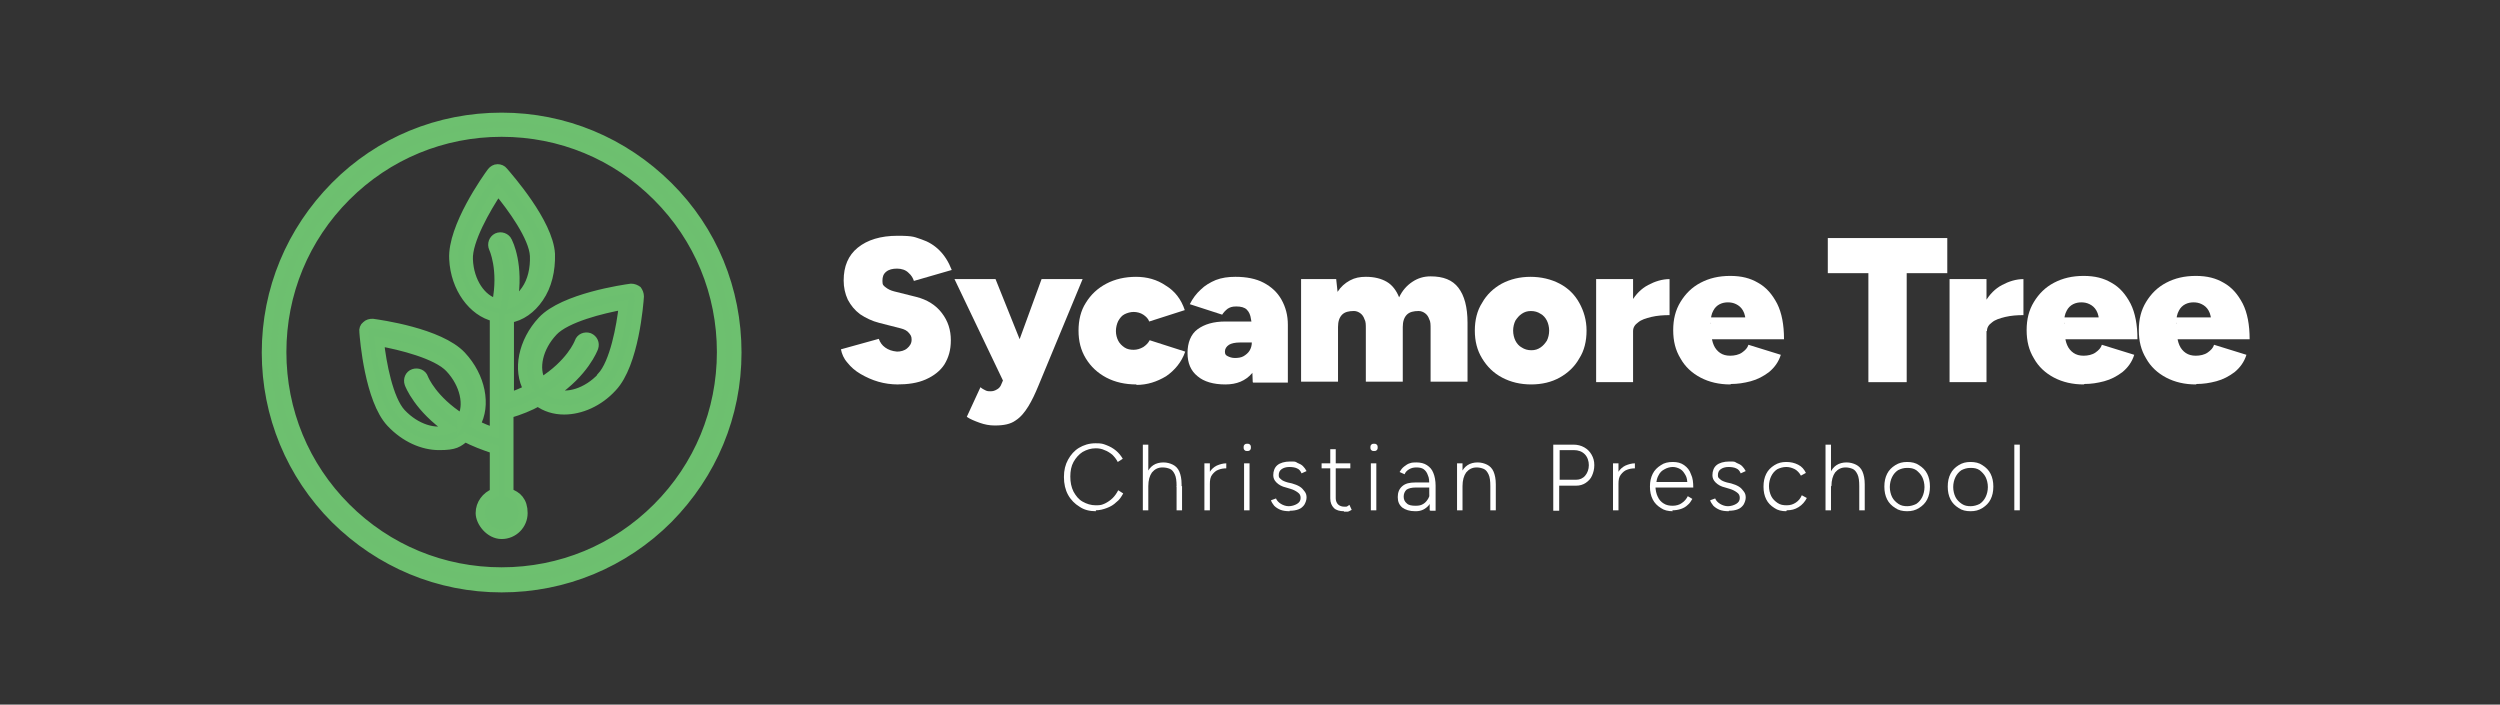 <svg xmlns="http://www.w3.org/2000/svg" xmlns:svgjs="http://svgjs.com/svgjs" viewBox="0 0 548.2 154.5"><rect x="0" y="0" width="548.2" height="154.5" fill="#333333" stroke="none"/><defs><style>      .cls-1 {        fill: #fff;      }      .cls-2 {        fill: #6dbf6f;      }      .cls-2, .cls-3 {        stroke: #6dc06f;        stroke-miterlimit: 10;        stroke-width: 2px;      }      .cls-3 {        fill: #6cbf6f;      }      .cls-4 {        fill: #61ce70;      }      .cls-5 {        display: none;      }    </style></defs><g><g id="svg"><g><g id="offset-fix-group"><g id="symbol-wrapper-1" class="cls-5"><g id="symbol-bg-wrapper-1"><g id="symbol-1"><g id="gsymbol-1"><g id="surface1"><path class="cls-4" d="M122.6,64.8c.2-1.8,0-3.6-.4-5.7-.3-1.2-.8-2.3-1.5-3.3-.7-1.1-1.4-2-2.1-2.7-1.5-1.4-2.6-2.2-3.1-2.4-.4-.3-1.1-.7-2-1.2-.9-.5-1.9-1.2-2.8-1.9-2-1.7-3.1-2.7-3.3-3,.2.2,1.3,1.1,3.5,2.5,1,.6,2,1.1,2.9,1.5,1,.5,1.7.8,2.1,1.1.5.2,1.7,1.1,3.3,2.5,1.7,1.4,3.1,3.5,4.2,6.4.4,1.5.6,2.9.7,4.3h.1c-.5.6-1,1.2-1.7,1.8ZM104,38.1c-.1.3,0,2.3.5,6.2.4,3.9,1.7,8,3.9,12.5,2.2,4.4,5.8,7.5,10.9,9.4h.3c-.7.8-1.4,1.7-2.1,2.8-1.5,1.9-2.6,4.6-3.5,8.1-.8,3.5-.2,7.1,1.8,10.8,1.9,3.4,3.9,6.3,5.9,8.6,2.1,2.3,3.4,4.4,4.1,6.5.9,2.9,1.4,5,1.5,6.3v.4c-1.2-3.5-3.2-6.7-6-9.5-7.7,0-14.7.1-20.8.3-6.1.1-11,.3-14.6.6-3.6.3-5.4.5-5.5.8.1.3,2.2.6,6.4.8,4.2.3,9.7.4,16.8.6-1.7.3-2.6.5-2.7.8,0,.3,1.1.6,3.1.8,2,.2,4.7.4,8.2.6-5.7.3-10.4.7-13.9,1.3-3.5.6-5.3,1.2-5.4,2,.2,1,3.4,1.9,9.4,2.5,6,.7,13.6,1,22.6,1,9.1,0,16.6-.4,22.6-1,6-.7,9.1-1.5,9.4-2.5-.1-.7-1.9-1.4-5.4-2-3.5-.6-8.1-1-13.9-1.3,3.4-.1,6.2-.3,8.2-.6,2-.2,3.1-.5,3.1-.8,0-.3-.9-.5-2.7-.8,7-.1,12.6-.3,16.8-.6,4.2-.3,6.3-.5,6.4-.8,0-.3-2-.6-5.6-.8-3.7-.2-8.7-.4-14.9-.6-6.3-.1-13.3-.2-21.2-.3-1-2.2-2.3-4.5-4.1-6.7-1.7-2.2-3.2-4.6-4.5-7.1-1.6-3-2.2-5.9-1.7-8.7.5-2.8,1.3-5.3,2.3-7.4.9-1.8,1.7-3.2,2.3-4.3.2,0,.3-.2.5-.3.8,0,1.7-.1,2.6-.4.9-.3,1.7-.7,2.3-1.4.8-.7,1.4-1.3,2-2,1-1.4,1.6-2.4,1.8-2.9.2-.4.6-1.1,1-1.9.4-.9.9-1.8,1.5-2.7,1.3-1.9,2-3,2.2-3.1-.2.2-.8,1.3-1.9,3.4-.5,1-.9,1.9-1.2,2.8-.4.9-.6,1.6-.9,2.1-.2.5-.8,1.6-1.9,3.2-1.1,1.6-2.6,2.9-4.6,3.9-1.1.4-2.1.6-3.1.6.1.7.5,1.3,1.2,1.7.5.2,1.2.4,2.1.4,2.1.3,4.3-1.1,6.7-4.1,1.6-2.5,2.7-5.1,3.4-7.6s1.3-4.5,1.8-6c.7-1.3,1.3-2.2,2-2.8.6-.5,1-.8,1-.8,0,0,0,0-.3,0-1,0-3,.2-5.9.9-2.9.6-5.9,2.2-8.8,4.7,0,0,0,.1,0,.2-.6-1.7-1.8-3.4-3.5-4.9-2.7-2.2-5.3-3.6-8-4.5-2.7-.8-4.7-1.5-6.3-2.2-1.4-.8-2.4-1.7-2.9-2.6-.6-.9-.8-1.4-.8-1.4Z"></path></g></g></g></g></g></g><g><g><path class="cls-1" d="M196.9,84.3c-1.5,0-2.9-.2-4.3-.6-1.4-.4-2.7-1-3.9-1.7-1.2-.7-2.1-1.5-2.9-2.5-.8-.9-1.2-1.9-1.4-2.9l8.3-2.3c.3.8.7,1.4,1.4,1.9.7.5,1.5.8,2.6.9.8,0,1.6-.2,2.2-.7.6-.5,1-1.1,1-1.9s-.2-1-.6-1.5c-.4-.5-1-.8-1.8-1l-4.7-1.2c-1.6-.4-3-1.1-4.2-1.9-1.2-.9-2-1.9-2.7-3.2-.6-1.3-.9-2.7-.9-4.2,0-3.1,1-5.5,3.1-7.2,2.1-1.7,5-2.6,8.7-2.6s3.7.3,5.3.8c1.5.5,2.8,1.3,3.9,2.4,1.1,1.1,2,2.5,2.7,4.3l-8.3,2.4c-.2-.6-.5-1.2-1.2-1.8-.6-.6-1.5-.9-2.5-.9s-1.8.2-2.4.7c-.6.5-.8,1.1-.8,2s.2,1,.7,1.4c.5.4,1.1.7,1.9.9l4.8,1.2c2.4.6,4.3,1.8,5.6,3.5,1.4,1.8,2,3.8,2,6s-.5,3.8-1.4,5.3c-.9,1.4-2.3,2.5-4.1,3.3-1.8.8-3.9,1.1-6.4,1.1Z"></path><path class="cls-1" d="M220.1,83.8l-10.8-22.6h9l6.7,16.7,2.8,5.9h-7.7ZM218.1,93.3c-1.1,0-2.2-.2-3.3-.6s-2.1-.8-2.8-1.3l3-6.5c.3.3.7.5,1.1.7.4.2.7.2,1.1.2.5,0,.9-.1,1.4-.4.4-.2.8-.6,1-1.2l2.7-6.3,6.1-16.7h9l-9.7,23.4c-.7,1.7-1.4,3.2-2.2,4.5-.8,1.3-1.7,2.4-2.8,3.1-1.1.8-2.6,1.1-4.5,1.1Z"></path><path class="cls-1" d="M249.2,84.3c-2.5,0-4.7-.5-6.6-1.5-1.9-1-3.4-2.4-4.5-4.2-1.1-1.8-1.6-3.8-1.6-6.1s.5-4.4,1.6-6.1c1.1-1.8,2.6-3.2,4.5-4.2,1.9-1,4.1-1.5,6.5-1.5s4.6.6,6.5,1.9c2,1.2,3.4,3,4.2,5.4l-7.8,2.5c-.2-.6-.7-1.1-1.3-1.5-.6-.4-1.4-.6-2.1-.6s-1.4.2-2,.5c-.6.3-1,.8-1.4,1.5-.3.6-.5,1.4-.5,2.2s.2,1.5.5,2.1c.3.6.8,1.1,1.4,1.5s1.3.5,2,.5,1.4-.2,2.1-.6c.6-.4,1.1-.9,1.4-1.5l7.8,2.5c-.8,2.3-2.3,4.1-4.2,5.4-2,1.2-4.1,1.9-6.5,1.9Z"></path><path class="cls-1" d="M268.7,84.3c-2.6,0-4.7-.6-6.1-1.8-1.5-1.2-2.2-2.9-2.2-5.1s.7-4.1,2.2-5.2c1.5-1.1,3.5-1.7,6.1-1.7h6.6v4.6h-3.4c-1.1,0-1.9.2-2.4.5-.6.4-.9.9-.9,1.5s.2.8.6,1c.4.2.9.4,1.6.4s1.4-.1,1.9-.4c.5-.3,1-.7,1.3-1.2.3-.5.5-1.1.5-1.8h2.1c0,2.9-.7,5.2-2.1,6.8-1.4,1.6-3.3,2.4-5.8,2.4ZM274.7,83.8l-.2-5.2v-5.9c0-1.1,0-2-.2-2.8-.1-.8-.4-1.5-.9-2-.5-.5-1.3-.7-2.3-.7s-1.4.2-1.9.5c-.5.4-.9.8-1.2,1.3l-7.1-2.3c.6-1.2,1.4-2.3,2.4-3.2.9-.9,2.1-1.6,3.3-2.1,1.3-.5,2.7-.7,4.3-.7,2.4,0,4.5.4,6.2,1.3,1.7.9,3,2.1,3.9,3.7.9,1.6,1.4,3.4,1.4,5.5v12.7h-7.6Z"></path><path class="cls-1" d="M285.3,83.8v-22.6h7.7l.3,2.8c.7-1.1,1.6-1.9,2.7-2.5,1.1-.6,2.2-.8,3.5-.8,1.9,0,3.4.4,4.6,1.1,1.2.7,2.1,1.9,2.7,3.4.7-1.5,1.7-2.6,2.9-3.4,1.2-.8,2.5-1.2,4-1.2,2.8,0,4.8.8,6.1,2.5,1.3,1.7,2,4.2,2,7.7v12.9h-8.1v-11.6c0-.9,0-1.6-.3-2.1-.2-.6-.5-1-.9-1.3-.4-.3-.9-.5-1.4-.5-1.1,0-2,.2-2.6.8s-.9,1.5-.9,2.7v12h-8.1v-11.6c0-.9,0-1.6-.3-2.1-.2-.6-.5-1-.9-1.3s-.9-.5-1.4-.5c-1.1,0-2,.2-2.6.8s-.9,1.5-.9,2.7v12h-8.1Z"></path><path class="cls-1" d="M335.8,84.3c-2.4,0-4.5-.5-6.4-1.5-1.9-1-3.3-2.4-4.4-4.2-1.1-1.8-1.6-3.8-1.6-6.1s.5-4.4,1.6-6.1c1-1.8,2.5-3.2,4.3-4.2,1.9-1,4-1.5,6.3-1.5s4.5.5,6.4,1.5c1.9,1,3.3,2.4,4.3,4.2,1,1.8,1.6,3.8,1.6,6.1s-.5,4.4-1.6,6.1c-1,1.8-2.5,3.2-4.3,4.2-1.8,1-3.9,1.5-6.3,1.5ZM335.8,76.8c.8,0,1.4-.2,2-.6.6-.4,1-.9,1.4-1.5.3-.6.5-1.4.5-2.2s-.2-1.6-.5-2.2c-.3-.6-.8-1.2-1.4-1.5-.6-.4-1.3-.6-2.1-.6s-1.4.2-2,.6c-.6.4-1,.9-1.4,1.5-.3.6-.5,1.4-.5,2.2s.2,1.6.5,2.2c.3.6.8,1.2,1.4,1.5.6.4,1.3.6,2.1.6Z"></path><path class="cls-1" d="M350,83.8v-22.6h8.1v22.6h-8.1ZM356.2,72.3c0-2.4.5-4.5,1.5-6.1,1-1.7,2.2-2.9,3.7-3.7,1.5-.8,3.1-1.3,4.7-1.3v7.9c-1.4,0-2.7.1-4,.4-1.2.3-2.2.6-2.9,1.2-.7.5-1.1,1.1-1.1,1.9l-1.9-.2Z"></path><path class="cls-1" d="M379.4,84.3c-2.4,0-4.6-.5-6.5-1.5-1.9-1-3.4-2.4-4.4-4.2-1.1-1.8-1.6-3.8-1.6-6.2s.5-4.4,1.6-6.2c1.1-1.8,2.5-3.2,4.4-4.2,1.9-1,4-1.5,6.5-1.5s4.4.5,6.1,1.5c1.8,1,3.1,2.5,4.2,4.6,1,2,1.5,4.6,1.5,7.8h-16.9l1-1.2c0,1,.2,1.8.5,2.5.3.7.8,1.3,1.4,1.7.6.4,1.3.6,2.2.6s1.9-.2,2.6-.7c.7-.5,1.2-1,1.4-1.7l7.1,2.2c-.5,1.6-1.4,2.8-2.6,3.8-1.2.9-2.5,1.6-4,2s-2.9.6-4.3.6ZM375.2,70.9l-.9-1.3h9.3l-.8,1.3c0-1.2-.2-2.1-.6-2.8-.4-.7-.9-1.1-1.5-1.4-.6-.3-1.2-.4-1.8-.4s-1.2.1-1.8.4c-.6.3-1.1.8-1.4,1.4-.4.7-.6,1.6-.6,2.8Z"></path><path class="cls-1" d="M409.7,83.8v-23.9h-8.9v-7.7h26.2v7.7h-8.9v23.9h-8.4Z"></path><path class="cls-1" d="M427.5,83.8v-22.6h8.1v22.6h-8.1ZM433.8,72.3c0-2.4.5-4.5,1.5-6.1,1-1.7,2.2-2.9,3.7-3.7,1.5-.8,3.1-1.3,4.7-1.3v7.9c-1.4,0-2.7.1-4,.4-1.2.3-2.2.6-2.9,1.2-.7.5-1.1,1.1-1.1,1.9l-1.9-.2Z"></path><path class="cls-1" d="M456.9,84.3c-2.4,0-4.6-.5-6.5-1.5-1.9-1-3.4-2.4-4.4-4.2-1.1-1.8-1.6-3.8-1.6-6.2s.5-4.4,1.6-6.2c1.1-1.8,2.5-3.2,4.4-4.2,1.9-1,4-1.5,6.5-1.5s4.4.5,6.1,1.5c1.8,1,3.1,2.5,4.2,4.6,1,2,1.5,4.6,1.5,7.8h-16.9l1-1.2c0,1,.2,1.8.5,2.5.3.7.8,1.3,1.4,1.7.6.4,1.3.6,2.2.6s1.9-.2,2.6-.7c.7-.5,1.2-1,1.4-1.7l7.1,2.2c-.5,1.6-1.4,2.8-2.6,3.8-1.2.9-2.5,1.6-4,2s-2.9.6-4.3.6ZM452.7,70.9l-.9-1.3h9.3l-.8,1.3c0-1.2-.2-2.1-.6-2.8-.4-.7-.9-1.1-1.5-1.4-.6-.3-1.2-.4-1.8-.4s-1.2.1-1.8.4c-.6.3-1.1.8-1.4,1.4-.4.7-.6,1.6-.6,2.8Z"></path><path class="cls-1" d="M481.5,84.3c-2.4,0-4.6-.5-6.5-1.5-1.9-1-3.4-2.4-4.4-4.2-1.1-1.8-1.6-3.8-1.6-6.2s.5-4.4,1.6-6.2c1.1-1.8,2.5-3.2,4.4-4.2,1.9-1,4-1.5,6.5-1.5s4.4.5,6.1,1.5c1.8,1,3.1,2.5,4.2,4.6,1,2,1.5,4.6,1.5,7.8h-16.9l1-1.2c0,1,.2,1.8.5,2.5.3.7.8,1.3,1.4,1.7.6.4,1.3.6,2.2.6s1.9-.2,2.6-.7c.7-.5,1.2-1,1.4-1.7l7.1,2.2c-.5,1.6-1.4,2.8-2.6,3.8-1.2.9-2.5,1.6-4,2s-2.9.6-4.3.6ZM477.3,70.9l-.9-1.3h9.3l-.8,1.3c0-1.2-.2-2.1-.6-2.8-.4-.7-.9-1.1-1.5-1.4-.6-.3-1.2-.4-1.8-.4s-1.2.1-1.8.4c-.6.3-1.1.8-1.4,1.4-.4.7-.6,1.6-.6,2.8Z"></path></g><g><path class="cls-1" d="M240.3,112.1c-1.4,0-2.6-.3-3.6-1-1-.6-1.9-1.5-2.5-2.6-.6-1.1-.9-2.4-.9-3.9s.3-2.7.9-3.8c.6-1.1,1.4-2,2.4-2.6,1-.6,2.2-1,3.6-1s1.6.1,2.4.4c.8.3,1.5.7,2.1,1.2.6.5,1.1,1.1,1.5,1.8l-1.1.7c-.3-.6-.7-1.1-1.2-1.6-.5-.4-1.1-.8-1.7-1-.6-.3-1.3-.4-1.9-.4-1.1,0-2,.3-2.9.8-.8.5-1.5,1.3-2,2.2-.5.9-.7,2-.7,3.2s.2,2.3.7,3.3c.5.9,1.1,1.7,2,2.2.9.5,1.8.8,2.9.8s1.3-.1,2-.4c.6-.3,1.2-.7,1.7-1.2.5-.5.9-1.1,1.2-1.7l1.1.7c-.4.7-.8,1.4-1.5,1.9-.6.6-1.3,1-2.1,1.3-.8.3-1.6.5-2.4.5Z"></path><path class="cls-1" d="M250.6,111.9v-14.4h1.2v14.4h-1.2ZM258,106.6c0-1.1-.1-2-.4-2.6-.3-.6-.6-1-1.1-1.2-.5-.2-1-.3-1.6-.3-1,0-1.7.4-2.3,1.1-.5.7-.8,1.7-.8,3h-.8c0-1.1.2-2,.5-2.8.3-.8.8-1.4,1.4-1.8.6-.4,1.4-.6,2.2-.6s1.5.2,2.1.5c.6.3,1.1.8,1.4,1.5s.5,1.6.5,2.8v.5h-1.2ZM258,111.9v-5.3h1.2v5.3h-1.2Z"></path><path class="cls-1" d="M264.1,111.9v-10.3h1.2v10.3h-1.2ZM264.6,106.3c0-1.1.2-2,.6-2.7s1-1.2,1.6-1.5c.7-.3,1.4-.5,2.1-.5v1.1c-.6,0-1.2.1-1.7.3-.6.2-1,.6-1.4,1.1-.4.5-.5,1.2-.5,2h-.7Z"></path><path class="cls-1" d="M273.5,98.9c-.2,0-.4,0-.6-.2-.2-.2-.2-.4-.2-.6s0-.4.2-.6c.2-.2.4-.2.6-.2s.4,0,.6.2c.2.2.2.4.2.6s0,.4-.2.6c-.2.2-.4.2-.6.2ZM272.8,111.9v-10.3h1.2v10.3h-1.2Z"></path><path class="cls-1" d="M282.8,112.1c-.8,0-1.5-.1-2-.3s-1-.5-1.4-.9c-.3-.4-.6-.8-.7-1.2l1.1-.4c.2.5.6.9,1.1,1.2.5.3,1.1.5,1.7.5s1.3-.2,1.8-.5c.5-.3.8-.7.8-1.3s-.2-.9-.6-1.2c-.4-.3-.9-.6-1.6-.8l-1-.3c-.9-.2-1.6-.6-2.1-1.1-.5-.5-.7-1-.7-1.6,0-.9.3-1.7.9-2.2.6-.5,1.6-.8,2.8-.8s1.1,0,1.6.3c.5.2.9.4,1.2.7.3.3.6.7.8,1.1l-1.1.5c-.2-.5-.5-.9-1-1.1-.4-.2-1-.3-1.7-.3s-1.3.2-1.7.5c-.4.3-.6.7-.6,1.3s.2.6.5.9c.3.3.8.5,1.5.7l.9.2c.7.2,1.2.4,1.7.7.5.3.8.7,1.1,1.1.3.4.4.8.4,1.3s-.2,1.1-.5,1.6c-.3.4-.7.8-1.3,1-.5.2-1.2.3-1.9.3Z"></path><path class="cls-1" d="M289.8,102.7v-1.1h6.3v1.1h-6.3ZM294.7,112.1c-.9,0-1.7-.2-2.2-.7s-.8-1.2-.8-2.1v-10.8h1.2v10.8c0,.5.2,1,.5,1.3.3.3.8.5,1.3.5s.3,0,.5,0c.2,0,.4-.2.7-.4l.5,1.1c-.4.2-.7.4-.9.4s-.5,0-.8,0Z"></path><path class="cls-1" d="M301.3,98.9c-.2,0-.4,0-.6-.2-.2-.2-.2-.4-.2-.6s0-.4.2-.6c.2-.2.4-.2.6-.2s.4,0,.6.2c.2.2.2.4.2.6s0,.4-.2.6c-.2.2-.4.2-.6.2ZM300.6,111.9v-10.3h1.2v10.3h-1.2Z"></path><path class="cls-1" d="M310.3,112.1c-1.2,0-2.1-.3-2.8-.8-.7-.6-1-1.3-1-2.3s.3-1.8,1-2.4,1.6-.8,2.8-.8h3.1v1.1h-2.9c-1,0-1.7.2-2.1.5-.4.4-.6.9-.6,1.5s.2,1.1.7,1.5c.4.4,1.1.5,1.9.5s1.2-.1,1.7-.4c.5-.3.8-.7,1.1-1.2s.4-1.2.4-1.9h.7c0,1.4-.3,2.5-1,3.4-.7.8-1.6,1.3-2.8,1.3ZM313.5,111.9v-1.5c-.1,0-.1-4-.1-4,0-.9,0-1.6-.3-2.2-.2-.6-.5-1-.9-1.3-.4-.3-1-.4-1.6-.4s-1.1.1-1.6.4-.8.6-1,1.1l-1.1-.5c.3-.5.6-.9,1-1.2.4-.3.8-.6,1.2-.7.5-.2,1-.2,1.5-.2.9,0,1.7.2,2.3.6.6.4,1.1.9,1.4,1.7.3.7.5,1.7.5,2.8v5.5h-1.1Z"></path><path class="cls-1" d="M319.5,111.9v-10.3h1.2v1.9c0,0,0,8.4,0,8.4h-1.2ZM326.8,106.6c0-1.1-.1-2-.4-2.6-.3-.6-.6-1-1.1-1.2-.5-.2-1-.3-1.5-.3-1,0-1.7.4-2.3,1.1-.5.7-.8,1.7-.8,3h-.8c0-1.1.2-2,.5-2.8.3-.8.8-1.4,1.4-1.8.6-.4,1.4-.6,2.2-.6s1.5.2,2.1.5c.6.3,1.1.8,1.4,1.5.3.7.5,1.6.5,2.8v.5h-1.2ZM326.8,111.9v-5.3h1.2v5.3h-1.2Z"></path><path class="cls-1" d="M340.6,111.9v-14.4h4.4c.9,0,1.7.2,2.4.6.7.4,1.2.9,1.6,1.6.4.7.6,1.4.6,2.3s-.2,1.6-.5,2.3c-.3.7-.8,1.2-1.4,1.6-.6.4-1.3.6-2.1.6h-3.7v5.5h-1.3ZM341.9,105.2h3.7c.8,0,1.5-.3,2-.9s.8-1.4.8-2.3-.3-1.8-.9-2.4-1.4-.9-2.4-.9h-3.1v6.5Z"></path><path class="cls-1" d="M353.7,111.9v-10.3h1.2v10.3h-1.2ZM354.2,106.3c0-1.1.2-2,.6-2.7s1-1.2,1.6-1.5c.7-.3,1.4-.5,2.1-.5v1.1c-.6,0-1.2.1-1.7.3-.6.2-1,.6-1.4,1.1-.4.5-.5,1.2-.5,2h-.7Z"></path><path class="cls-1" d="M366.8,112.1c-1,0-1.9-.2-2.6-.7-.8-.5-1.4-1.1-1.8-1.9-.4-.8-.6-1.7-.6-2.8s.2-2,.6-2.8c.4-.8,1-1.4,1.8-1.9.7-.5,1.6-.7,2.6-.7s1.8.2,2.5.7c.7.5,1.2,1.1,1.5,2,.4.8.5,1.8.5,2.9h-8.8l.5-.4c0,.9.2,1.8.5,2.4.3.7.8,1.2,1.3,1.5.6.4,1.3.5,2,.5s1.5-.2,2-.6c.6-.4,1-.9,1.3-1.5l1,.6c-.3.5-.6,1-1,1.3-.4.4-.9.7-1.5.9-.6.2-1.2.3-1.9.3ZM363.1,106.1l-.5-.4h7.9l-.5.4c0-.7-.1-1.4-.4-1.9-.3-.5-.6-1-1.1-1.3-.5-.3-1.1-.5-1.7-.5s-1.3.2-1.8.5c-.6.3-1,.7-1.3,1.3-.3.5-.5,1.2-.5,1.9Z"></path><path class="cls-1" d="M379.1,112.1c-.8,0-1.5-.1-2-.3s-1-.5-1.4-.9c-.3-.4-.6-.8-.7-1.2l1.1-.4c.2.5.6.9,1.1,1.2.5.3,1.1.5,1.7.5s1.3-.2,1.8-.5c.5-.3.8-.7.8-1.3s-.2-.9-.6-1.2c-.4-.3-.9-.6-1.6-.8l-1-.3c-.9-.2-1.6-.6-2.1-1.1-.5-.5-.7-1-.7-1.6,0-.9.3-1.7.9-2.2.6-.5,1.6-.8,2.8-.8s1.1,0,1.6.3c.5.2.9.4,1.2.7.3.3.6.7.8,1.1l-1.1.5c-.2-.5-.5-.9-1-1.1-.4-.2-1-.3-1.7-.3s-1.3.2-1.7.5c-.4.3-.6.7-.6,1.3s.2.6.5.9c.3.3.8.5,1.5.7l.9.2c.7.2,1.2.4,1.7.7.5.3.8.7,1.1,1.1.3.4.4.8.4,1.3s-.2,1.1-.5,1.6c-.3.4-.7.8-1.3,1-.5.2-1.2.3-1.9.3Z"></path><path class="cls-1" d="M391.7,112.1c-1,0-1.9-.2-2.6-.7-.8-.5-1.4-1.1-1.8-1.9-.4-.8-.6-1.7-.6-2.8s.2-2,.6-2.8c.4-.8,1-1.4,1.8-1.9.8-.5,1.6-.7,2.6-.7s1.8.2,2.6.6c.8.4,1.3,1,1.7,1.8l-1.1.6c-.3-.6-.8-1.1-1.3-1.4-.6-.3-1.2-.5-1.9-.5s-1.4.2-2,.5c-.6.4-1,.9-1.3,1.5-.3.6-.5,1.4-.5,2.2s.2,1.6.5,2.2c.3.6.8,1.1,1.4,1.5.6.4,1.2.5,2,.5s1.4-.2,2-.6c.6-.4,1-.9,1.3-1.6l1.1.6c-.4.8-1,1.5-1.8,2-.8.5-1.6.7-2.6.7Z"></path><path class="cls-1" d="M400.3,111.9v-14.4h1.2v14.4h-1.2ZM407.7,106.6c0-1.1-.1-2-.4-2.6-.3-.6-.6-1-1.1-1.2-.5-.2-1-.3-1.5-.3-1,0-1.7.4-2.3,1.1-.5.7-.8,1.7-.8,3h-.8c0-1.1.2-2,.5-2.8.3-.8.8-1.4,1.4-1.8.6-.4,1.4-.6,2.2-.6s1.5.2,2.1.5c.6.3,1.1.8,1.4,1.5.3.7.5,1.6.5,2.8v.5h-1.2ZM407.7,111.9v-5.3h1.2v5.3h-1.2Z"></path><path class="cls-1" d="M418.2,112.1c-1,0-1.9-.2-2.6-.7-.8-.5-1.4-1.1-1.8-1.9-.4-.8-.6-1.7-.6-2.8s.2-2,.6-2.8c.4-.8,1-1.4,1.8-1.9.8-.5,1.6-.7,2.6-.7s1.9.2,2.6.7c.8.5,1.4,1.1,1.8,1.9.4.8.6,1.7.6,2.8s-.2,2-.6,2.8c-.4.8-1,1.4-1.8,1.9-.8.5-1.6.7-2.6.7ZM418.2,111c.7,0,1.4-.2,2-.5.6-.4,1-.9,1.3-1.5.3-.6.5-1.4.5-2.2s-.2-1.6-.5-2.2c-.3-.6-.8-1.1-1.3-1.5-.6-.4-1.2-.5-2-.5s-1.4.2-2,.5c-.6.4-1,.9-1.3,1.5-.3.6-.5,1.4-.5,2.2s.2,1.6.5,2.2c.3.6.8,1.1,1.4,1.5.6.4,1.2.5,2,.5Z"></path><path class="cls-1" d="M432.1,112.1c-1,0-1.9-.2-2.6-.7-.8-.5-1.4-1.1-1.8-1.9-.4-.8-.6-1.7-.6-2.8s.2-2,.6-2.8c.4-.8,1-1.4,1.8-1.9.8-.5,1.6-.7,2.6-.7s1.9.2,2.6.7c.8.5,1.4,1.1,1.8,1.9.4.8.6,1.7.6,2.8s-.2,2-.6,2.8c-.4.8-1,1.4-1.8,1.9-.8.5-1.6.7-2.6.7ZM432.1,111c.7,0,1.4-.2,2-.5.6-.4,1-.9,1.3-1.5.3-.6.5-1.4.5-2.2s-.2-1.6-.5-2.2c-.3-.6-.8-1.1-1.3-1.5-.6-.4-1.2-.5-2-.5s-1.4.2-2,.5c-.6.4-1,.9-1.3,1.5-.3.6-.5,1.4-.5,2.2s.2,1.6.5,2.2c.3.6.8,1.1,1.4,1.5.6.4,1.2.5,2,.5Z"></path><path class="cls-1" d="M441.7,111.9v-14.4h1.2v14.4h-1.2Z"></path></g><g><path class="cls-2" d="M110,128.9c-13.8,0-26.7-5.4-36.5-15.1-9.7-9.7-15.1-22.7-15.1-36.5s5.4-26.7,15.1-36.5,22.7-15.1,36.5-15.1,26.7,5.4,36.5,15.1,15.1,22.7,15.1,36.5-5.4,26.7-15.1,36.5c-9.7,9.7-22.7,15.1-36.5,15.1ZM110,29c-12.9,0-25,5-34.1,14.1s-14.1,21.2-14.1,34.1,5,25,14.1,34.1c9.1,9.1,21.2,14.1,34.1,14.1s25-5,34.1-14.1c9.1-9.1,14.1-21.2,14.1-34.1s-5-25-14.1-34.1c-9.1-9.1-21.2-14.1-34.1-14.1Z"></path><path class="cls-3" d="M139.8,63.7c-.4-.3-.9-.5-1.4-.5-1.5.2-14.8,2.1-19.5,7.1-4.3,4.6-5.5,10.9-3.1,15.1-1.2.6-2.6,1.2-4.1,1.7v-17.3c2.5-.4,4.8-2,6.5-4.5,1.8-2.6,2.6-6,2.5-9.6-.4-6.9-9.3-16.9-10.3-18.1-.3-.4-.8-.6-1.3-.6-.5,0-1,.3-1.3.7-.9,1.2-8.7,12.1-8.3,19.1.3,6.4,4.2,11.6,8.9,12.7v25.3c-1.5-.5-2.9-1.1-4.1-1.7,2.4-4.2,1.2-10.5-3.1-15.1-4.8-5.1-18.1-6.9-19.5-7.1-.5,0-1,.1-1.4.5-.4.3-.6.8-.5,1.4.1,1.5,1.2,14.9,5.9,19.9,3.1,3.3,7,5,10.6,5s4.1-.6,5.7-1.8c1.9,1,4,1.8,6.4,2.6v9.6c-1.8.7-3.1,2.4-3.1,4.4s2.1,4.7,4.7,4.7,4.7-2.1,4.7-4.7-1.3-3.8-3.1-4.4v-17.4c2.4-.7,4.6-1.6,6.4-2.6,1.6,1.2,3.6,1.8,5.7,1.8,3.6,0,7.6-1.7,10.6-5,4.8-5.1,5.8-18.4,5.9-19.9,0-.5-.2-1-.5-1.4ZM101.2,91.7c-6.3-4-8.2-8.5-8.3-8.8-.3-.9-1.3-1.3-2.2-1-.9.3-1.3,1.3-1,2.2.1.3,2.1,5.4,8.8,10-3,1.2-7.3-.1-10.5-3.5h0c-2.8-3-4.3-11-4.8-15.7,4.6.8,12.6,2.8,15.4,5.8,3.3,3.5,4.3,8.2,2.6,11.1ZM111.3,52.9c-.4-.8-1.4-1.2-2.3-.8-.8.4-1.2,1.4-.8,2.3,0,0,2.2,4.6.7,12.1-3.3-.8-6-4.7-6.2-9.6h0c-.2-4.1,3.9-11.2,6.5-15.1,3,3.6,7.8,10.2,8,14.3.1,2.8-.5,5.5-1.9,7.5-.8,1.2-1.8,2.1-2.8,2.6,1.4-8-1-13-1.2-13.2ZM131.9,82.7c-3.2,3.4-7.5,4.7-10.5,3.5,6.7-4.5,8.7-9.7,8.8-10,.3-.9-.1-1.8-1-2.2-.9-.3-1.9.1-2.2,1-.1.3-1.9,4.8-8.3,8.8-1.7-3-.7-7.6,2.6-11.1h0c2.8-3,10.8-5,15.4-5.8-.5,4.7-2,12.7-4.8,15.7Z"></path></g></g></g></g></g></svg>